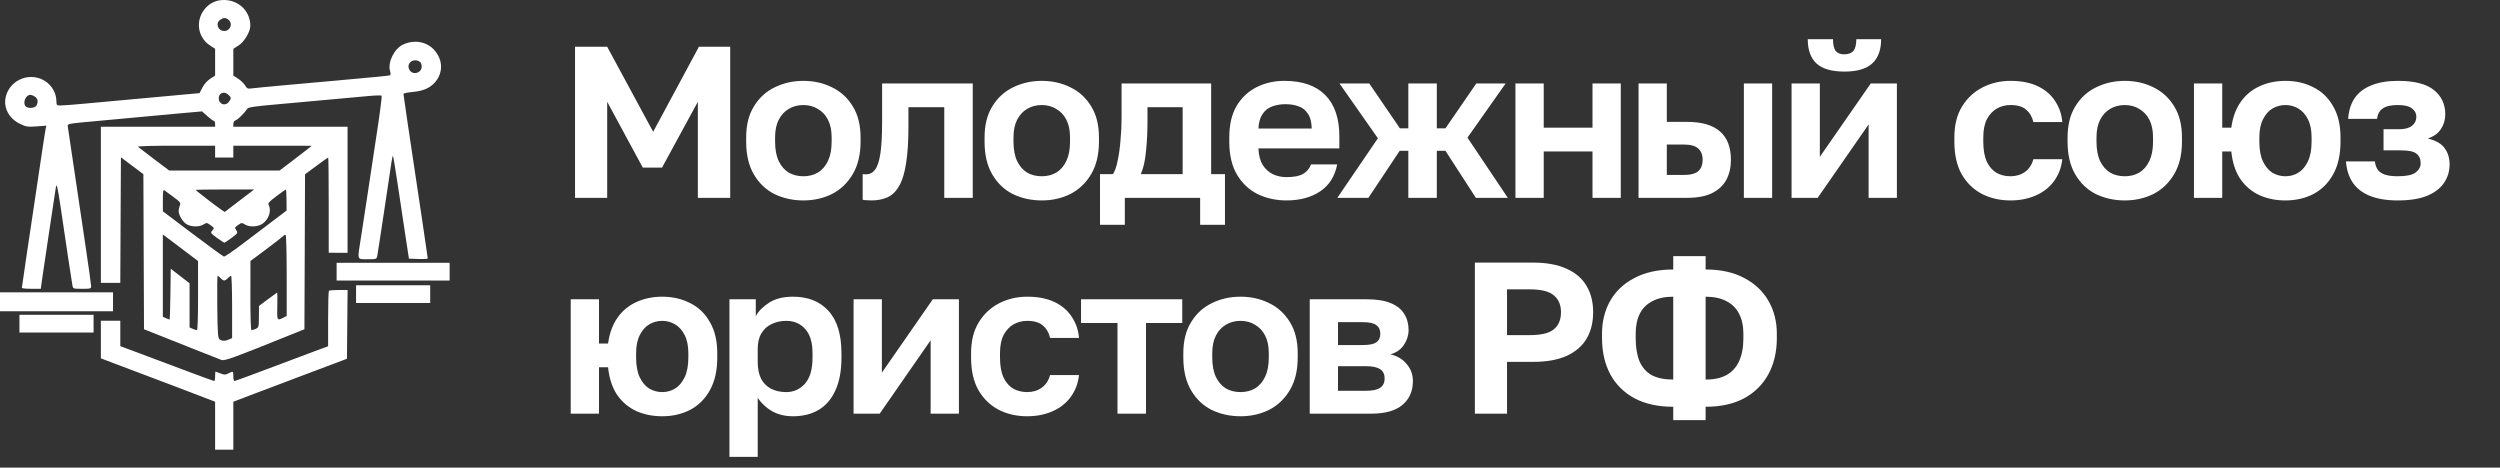<?xml version="1.0" encoding="UTF-8"?> <svg xmlns="http://www.w3.org/2000/svg" width="139" height="26" viewBox="0 0 139 26" fill="none"><rect x="0" y="0" width="139" height="26" fill="#333333" stroke="none"/><path fill-rule="evenodd" clip-rule="evenodd" d="M12.166 0.024C12.001 0.053 11.758 0.16 11.626 0.264C10.845 0.874 10.876 2.012 11.685 2.534L11.96 2.71V3.457V4.203L11.69 4.377C11.527 4.482 11.356 4.674 11.257 4.864L11.094 5.178L9.821 5.294C7.152 5.535 5.741 5.664 4.696 5.763C4.101 5.819 3.508 5.864 3.378 5.864C3.146 5.864 3.142 5.859 3.134 5.584C3.121 5.075 2.773 4.588 2.282 4.388C1.476 4.061 0.557 4.51 0.331 5.341C0.164 5.957 0.481 6.585 1.112 6.886C1.464 7.053 1.536 7.064 2.036 7.027L2.578 6.986L2.538 7.165C2.503 7.325 2.332 8.463 1.451 14.379C1.322 15.246 1.216 15.978 1.216 16.006C1.216 16.034 1.453 16.057 1.742 16.057H2.267L2.381 15.252C2.444 14.809 2.619 13.632 2.77 12.638C2.922 11.643 3.065 10.697 3.088 10.534C3.126 10.274 3.137 10.258 3.182 10.402C3.21 10.493 3.296 10.995 3.372 11.52C3.64 13.361 3.992 15.697 4.028 15.876C4.064 16.054 4.073 16.057 4.566 16.057C5.041 16.057 5.068 16.049 5.067 15.909C5.067 15.828 4.93 14.844 4.762 13.723C4.301 10.643 3.784 7.164 3.766 7.016C3.751 6.894 3.813 6.878 4.561 6.805C5.62 6.702 7.976 6.485 9.789 6.322L11.234 6.193L11.528 6.456C11.689 6.601 11.852 6.72 11.89 6.72C11.928 6.72 11.96 6.794 11.96 6.884V7.048H8.784H5.608V11.388V15.728H6.148H6.688L6.705 12.237L6.723 8.746L7.348 9.216L7.972 9.686L7.989 13.996L8.007 18.307L8.716 18.588C9.106 18.743 10.034 19.112 10.777 19.409C11.52 19.706 12.209 19.977 12.308 20.012C12.489 20.078 12.926 19.919 16.149 18.619L16.926 18.306L16.943 13.998L16.96 9.69L17.589 9.224C17.935 8.968 18.231 8.758 18.247 8.758C18.264 8.758 18.277 9.949 18.277 11.405V14.052L18.801 14.055L19.324 14.058V10.553V7.048H16.149H12.973V6.888C12.973 6.788 13.022 6.713 13.103 6.688C13.225 6.651 13.599 6.279 13.75 6.046C13.804 5.963 14.138 5.913 15.405 5.801C17.199 5.643 19.418 5.441 20.47 5.341C20.858 5.304 21.195 5.296 21.219 5.323C21.242 5.35 21.13 6.23 20.97 7.279C20.81 8.327 20.57 9.911 20.438 10.797C20.306 11.683 20.139 12.779 20.065 13.234C19.862 14.495 19.837 14.413 20.434 14.413C20.926 14.413 20.936 14.41 20.974 14.232C20.996 14.133 21.168 13.016 21.357 11.75C21.546 10.484 21.727 9.275 21.759 9.064C21.79 8.852 21.828 8.667 21.843 8.653C21.857 8.638 21.97 9.3 22.093 10.123C22.215 10.945 22.411 12.24 22.526 12.999L22.736 14.38L23.26 14.399C23.548 14.41 23.784 14.395 23.783 14.367C23.783 14.338 23.661 13.501 23.512 12.506C22.65 6.76 22.432 5.292 22.432 5.222C22.432 5.188 22.65 5.141 22.916 5.117C23.513 5.063 23.888 4.907 24.169 4.595C24.645 4.068 24.639 3.342 24.155 2.792C23.734 2.313 23.039 2.186 22.416 2.475C21.919 2.704 21.544 3.466 21.688 3.954C21.732 4.103 21.726 4.17 21.669 4.188C21.585 4.216 21.031 4.27 18.649 4.484C17.887 4.552 16.595 4.669 15.777 4.742C14.96 4.815 14.168 4.892 14.019 4.912C13.77 4.945 13.737 4.931 13.625 4.746C13.558 4.635 13.384 4.468 13.238 4.374L12.973 4.203V3.46V2.717L13.26 2.532C13.584 2.323 13.919 1.763 13.918 1.431C13.917 0.516 13.104 -0.136 12.166 0.024ZM12.714 1.108C12.961 1.325 12.801 1.722 12.466 1.722C12.116 1.722 11.963 1.293 12.245 1.101C12.437 0.97 12.56 0.972 12.714 1.108ZM23.361 3.45C23.408 3.485 23.446 3.598 23.446 3.701C23.446 4.067 22.94 4.201 22.765 3.882C22.559 3.509 23.008 3.184 23.361 3.45ZM12.703 5.273C12.865 5.431 12.868 5.465 12.733 5.653C12.534 5.929 12.162 5.804 12.162 5.46C12.162 5.158 12.474 5.05 12.703 5.273ZM1.944 5.375C2.107 5.486 2.136 5.667 2.025 5.869C1.944 6.015 1.564 6.046 1.432 5.917C1.243 5.733 1.423 5.273 1.685 5.273C1.745 5.273 1.862 5.319 1.944 5.375ZM11.96 8.429V8.758H12.466H12.973V8.429V8.101L15.152 8.103L17.331 8.105L17.154 8.251C17.056 8.331 16.654 8.641 16.26 8.939L15.543 9.481H12.476H9.408L8.572 8.852C8.113 8.505 7.708 8.195 7.672 8.161C7.633 8.124 8.454 8.101 9.784 8.101H11.96V8.429ZM9.643 10.952C10.03 11.237 10.058 11.274 9.998 11.428C9.962 11.519 9.932 11.654 9.932 11.728C9.932 11.946 10.138 12.302 10.348 12.448C10.596 12.619 11.073 12.636 11.315 12.481C11.483 12.374 11.5 12.375 11.691 12.508C11.922 12.668 11.928 12.687 11.789 12.837C11.694 12.938 11.717 12.971 12.056 13.22C12.26 13.37 12.448 13.493 12.474 13.493C12.5 13.493 12.683 13.371 12.88 13.223C13.225 12.964 13.235 12.949 13.136 12.803C13.04 12.66 13.046 12.643 13.238 12.51C13.433 12.375 13.449 12.374 13.617 12.481C13.864 12.638 14.337 12.619 14.593 12.441C14.947 12.197 15.107 11.706 14.936 11.396C14.884 11.3 14.958 11.216 15.371 10.907C15.645 10.701 15.881 10.534 15.897 10.534C15.912 10.534 15.927 10.797 15.93 11.12L15.935 11.706L15.147 12.303C14.713 12.632 13.948 13.211 13.446 13.591C12.944 13.971 12.496 14.274 12.451 14.265C12.405 14.256 11.623 13.687 10.712 12.999L9.056 11.75L9.055 11.134C9.054 10.651 9.072 10.531 9.139 10.58C9.185 10.614 9.412 10.782 9.643 10.952ZM13.312 11.16L12.492 11.787L12.277 11.639C11.942 11.409 10.878 10.588 10.878 10.559C10.878 10.545 11.61 10.534 12.505 10.534H14.132L13.312 11.16ZM11.012 16.435C11.013 17.611 10.989 18.359 10.949 18.359C10.914 18.359 10.807 18.324 10.713 18.282L10.54 18.206V16.977V15.749L10.017 15.346L9.493 14.943L9.475 16.355C9.465 17.131 9.444 17.767 9.428 17.767C9.411 17.767 9.321 17.733 9.226 17.69L9.054 17.614V15.325V13.035L10.032 13.773L11.01 14.512L11.012 16.435ZM15.94 15.336V17.569L15.744 17.668C15.403 17.839 15.396 17.825 15.418 17.01C15.43 16.595 15.423 16.262 15.402 16.271C15.382 16.28 15.148 16.45 14.882 16.649L14.399 17.011L14.396 17.608C14.392 18.183 14.385 18.209 14.22 18.282C14.125 18.324 14.019 18.359 13.983 18.359C13.944 18.359 13.92 17.612 13.922 16.435L13.925 14.512L14.806 13.855C15.29 13.493 15.718 13.161 15.756 13.116C15.795 13.071 15.852 13.049 15.883 13.068C15.915 13.087 15.94 14.107 15.94 15.336ZM18.716 15.104V15.597H21.858H25V15.104V14.611H21.858H18.716V15.104ZM12.264 15.465C12.331 15.538 12.422 15.597 12.466 15.597C12.511 15.597 12.602 15.538 12.669 15.465C12.736 15.393 12.817 15.334 12.848 15.334C12.88 15.334 12.905 16.113 12.905 17.066V18.798L12.733 18.874C12.511 18.973 12.351 18.971 12.212 18.868C12.115 18.796 12.098 18.57 12.081 17.06C12.07 16.11 12.079 15.334 12.101 15.334C12.123 15.334 12.196 15.393 12.264 15.465ZM19.797 16.353V16.846H21.858H23.919V16.353V15.86H21.858H19.797V16.353ZM18.288 16.167C18.264 16.191 18.243 16.895 18.243 17.732V19.253L17.855 19.393C17.641 19.47 16.483 19.905 15.281 20.359C14.079 20.814 13.068 21.186 13.034 21.186C13.001 21.186 12.973 21.068 12.973 20.923C12.973 20.625 12.971 20.624 12.7 20.76C12.523 20.849 12.476 20.849 12.256 20.76C12.121 20.705 11.999 20.66 11.985 20.66C11.971 20.66 11.96 20.778 11.96 20.923C11.96 21.068 11.937 21.186 11.909 21.186C11.881 21.186 11.068 20.888 10.101 20.524C9.135 20.16 7.972 19.724 7.517 19.554L6.689 19.247V18.54V17.832H6.149H5.608V18.878V19.923L6.301 20.188C6.972 20.445 7.565 20.669 8.868 21.157C9.212 21.286 10.048 21.604 10.726 21.864L11.96 22.336V23.668V25H12.466H12.973V23.667V22.335L13.868 21.994C14.361 21.806 15.782 21.269 17.027 20.8L19.291 19.947L19.308 18.035L19.326 16.123H18.83C18.557 16.123 18.313 16.143 18.288 16.167ZM0 16.78V17.306H3.142H6.284V16.78V16.254H3.142H0V16.78ZM1.081 17.997V18.49H3.142H5.203V17.997V17.504H3.142H1.081V17.997Z" fill="white"></path><path d="M31.972 11V2.6H33.76L36.316 7.328L38.86 2.6H40.6V11H38.8V5.66L36.808 9.32H35.74L33.76 5.66V11H31.972ZM44.667 11.144C44.091 11.144 43.559 11.028 43.071 10.796C42.591 10.556 42.207 10.192 41.919 9.704C41.631 9.216 41.487 8.608 41.487 7.88V7.64C41.487 6.952 41.631 6.376 41.919 5.912C42.207 5.44 42.591 5.088 43.071 4.856C43.559 4.616 44.091 4.496 44.667 4.496C45.251 4.496 45.783 4.616 46.263 4.856C46.743 5.088 47.127 5.44 47.415 5.912C47.703 6.376 47.847 6.952 47.847 7.64V7.88C47.847 8.592 47.703 9.192 47.415 9.68C47.127 10.168 46.743 10.536 46.263 10.784C45.783 11.024 45.251 11.144 44.667 11.144ZM44.667 9.8C44.971 9.8 45.239 9.732 45.471 9.596C45.711 9.452 45.899 9.236 46.035 8.948C46.171 8.66 46.239 8.304 46.239 7.88V7.64C46.239 7.248 46.171 6.92 46.035 6.656C45.899 6.392 45.711 6.192 45.471 6.056C45.239 5.912 44.971 5.84 44.667 5.84C44.363 5.84 44.091 5.912 43.851 6.056C43.619 6.192 43.435 6.392 43.299 6.656C43.163 6.92 43.095 7.248 43.095 7.64V7.88C43.095 8.312 43.163 8.672 43.299 8.96C43.435 9.24 43.619 9.452 43.851 9.596C44.091 9.732 44.363 9.8 44.667 9.8ZM48.445 11.144C48.381 11.144 48.301 11.14 48.205 11.132C48.109 11.132 48.029 11.124 47.965 11.108V9.68C47.989 9.688 48.049 9.692 48.145 9.692C48.353 9.692 48.521 9.608 48.649 9.44C48.785 9.264 48.885 8.964 48.949 8.54C49.013 8.116 49.045 7.536 49.045 6.8V4.64H54.085V11H52.501V5.96H50.509V7.04C50.509 7.864 50.465 8.544 50.377 9.08C50.297 9.616 50.169 10.036 49.993 10.34C49.825 10.636 49.613 10.844 49.357 10.964C49.101 11.084 48.797 11.144 48.445 11.144ZM57.922 11.144C57.346 11.144 56.814 11.028 56.326 10.796C55.846 10.556 55.462 10.192 55.174 9.704C54.886 9.216 54.742 8.608 54.742 7.88V7.64C54.742 6.952 54.886 6.376 55.174 5.912C55.462 5.44 55.846 5.088 56.326 4.856C56.814 4.616 57.346 4.496 57.922 4.496C58.506 4.496 59.038 4.616 59.518 4.856C59.998 5.088 60.382 5.44 60.67 5.912C60.958 6.376 61.102 6.952 61.102 7.64V7.88C61.102 8.592 60.958 9.192 60.67 9.68C60.382 10.168 59.998 10.536 59.518 10.784C59.038 11.024 58.506 11.144 57.922 11.144ZM57.922 9.8C58.226 9.8 58.494 9.732 58.726 9.596C58.966 9.452 59.154 9.236 59.29 8.948C59.426 8.66 59.494 8.304 59.494 7.88V7.64C59.494 7.248 59.426 6.92 59.29 6.656C59.154 6.392 58.966 6.192 58.726 6.056C58.494 5.912 58.226 5.84 57.922 5.84C57.618 5.84 57.346 5.912 57.106 6.056C56.874 6.192 56.69 6.392 56.554 6.656C56.418 6.92 56.35 7.248 56.35 7.64V7.88C56.35 8.312 56.418 8.672 56.554 8.96C56.69 9.24 56.874 9.452 57.106 9.596C57.346 9.732 57.618 9.8 57.922 9.8ZM61.16 12.5V9.68H61.88C61.992 9.512 62.08 9.26 62.144 8.924C62.216 8.588 62.268 8.212 62.3 7.796C62.34 7.372 62.36 6.956 62.36 6.548V4.64H67.34V9.68H68.108V12.5H66.728V11H62.54V12.5H61.16ZM63.428 9.68H65.756V5.96H63.8V6.788C63.8 7.348 63.772 7.892 63.716 8.42C63.668 8.94 63.572 9.36 63.428 9.68ZM71.528 11.144C70.952 11.144 70.42 11.028 69.932 10.796C69.452 10.556 69.068 10.196 68.78 9.716C68.492 9.228 68.348 8.616 68.348 7.88V7.64C68.348 6.936 68.484 6.352 68.756 5.888C69.036 5.424 69.408 5.076 69.872 4.844C70.336 4.612 70.848 4.496 71.408 4.496C72.408 4.496 73.168 4.76 73.688 5.288C74.208 5.816 74.468 6.58 74.468 7.58V8.252H69.968C69.984 8.628 70.064 8.936 70.208 9.176C70.36 9.408 70.552 9.58 70.784 9.692C71.016 9.796 71.264 9.848 71.528 9.848C71.936 9.848 72.244 9.788 72.452 9.668C72.66 9.548 72.808 9.372 72.896 9.14H74.348C74.22 9.804 73.904 10.304 73.4 10.64C72.896 10.976 72.272 11.144 71.528 11.144ZM71.468 5.792C71.22 5.792 70.98 5.832 70.748 5.912C70.516 5.992 70.332 6.136 70.196 6.344C70.06 6.544 69.984 6.812 69.968 7.148H72.932C72.924 6.788 72.852 6.512 72.716 6.32C72.588 6.12 72.416 5.984 72.2 5.912C71.984 5.832 71.74 5.792 71.468 5.792ZM74.355 11L76.611 7.688L74.475 4.64H76.131L77.835 7.136H78.303V4.64H79.887V7.136H80.367L82.083 4.64H83.715L81.591 7.652L83.835 11H82.059L80.367 8.384H79.887V11H78.303V8.384H77.823L76.083 11H74.355ZM84.259 11V4.64H85.831V7.1H88.543V4.64H90.115V11H88.543V8.42H85.831V11H84.259ZM91.103 11V4.64H92.675V6.776H93.791C94.615 6.776 95.227 6.952 95.627 7.304C96.035 7.656 96.239 8.184 96.239 8.888C96.239 9.304 96.155 9.672 95.987 9.992C95.819 10.304 95.555 10.552 95.195 10.736C94.843 10.912 94.375 11 93.791 11H91.103ZM92.675 9.728H93.611C93.995 9.728 94.267 9.656 94.427 9.512C94.587 9.368 94.667 9.16 94.667 8.888C94.667 8.608 94.583 8.396 94.415 8.252C94.255 8.108 93.987 8.036 93.611 8.036H92.675V9.728ZM96.959 11V4.64H98.531V11H96.959ZM99.611 11V4.64H101.183V8.72L104.015 4.64H105.467V11H103.895V6.92L101.063 11H99.611ZM102.551 3.98C101.839 3.98 101.319 3.828 100.991 3.524C100.671 3.22 100.511 2.772 100.511 2.18H101.915C101.915 2.492 101.967 2.712 102.071 2.84C102.175 2.96 102.331 3.02 102.539 3.02C102.763 3.02 102.931 2.96 103.043 2.84C103.155 2.712 103.211 2.492 103.211 2.18H104.591C104.591 2.772 104.427 3.22 104.099 3.524C103.771 3.828 103.255 3.98 102.551 3.98ZM111.783 11.144C111.199 11.144 110.671 11.024 110.199 10.784C109.727 10.536 109.351 10.172 109.071 9.692C108.799 9.204 108.663 8.6 108.663 7.88V7.64C108.663 6.952 108.807 6.376 109.095 5.912C109.383 5.448 109.763 5.096 110.235 4.856C110.707 4.616 111.223 4.496 111.783 4.496C112.383 4.496 112.891 4.596 113.307 4.796C113.723 4.996 114.043 5.272 114.267 5.624C114.499 5.976 114.631 6.364 114.663 6.788H113.055C112.991 6.5 112.859 6.272 112.659 6.104C112.467 5.928 112.175 5.84 111.783 5.84C111.511 5.84 111.259 5.904 111.027 6.032C110.803 6.16 110.619 6.356 110.475 6.62C110.339 6.884 110.271 7.224 110.271 7.64V7.88C110.271 8.328 110.335 8.696 110.463 8.984C110.599 9.264 110.779 9.472 111.003 9.608C111.235 9.736 111.495 9.8 111.783 9.8C112.095 9.8 112.363 9.72 112.587 9.56C112.819 9.392 112.975 9.156 113.055 8.852H114.663C114.615 9.308 114.463 9.712 114.207 10.064C113.951 10.416 113.611 10.684 113.187 10.868C112.771 11.052 112.303 11.144 111.783 11.144ZM118.137 11.144C117.561 11.144 117.029 11.028 116.541 10.796C116.061 10.556 115.677 10.192 115.389 9.704C115.101 9.216 114.957 8.608 114.957 7.88V7.64C114.957 6.952 115.101 6.376 115.389 5.912C115.677 5.44 116.061 5.088 116.541 4.856C117.029 4.616 117.561 4.496 118.137 4.496C118.721 4.496 119.253 4.616 119.733 4.856C120.213 5.088 120.597 5.44 120.885 5.912C121.173 6.376 121.317 6.952 121.317 7.64V7.88C121.317 8.592 121.173 9.192 120.885 9.68C120.597 10.168 120.213 10.536 119.733 10.784C119.253 11.024 118.721 11.144 118.137 11.144ZM118.137 9.8C118.441 9.8 118.709 9.732 118.941 9.596C119.181 9.452 119.369 9.236 119.505 8.948C119.641 8.66 119.709 8.304 119.709 7.88V7.64C119.709 7.248 119.641 6.92 119.505 6.656C119.369 6.392 119.181 6.192 118.941 6.056C118.709 5.912 118.441 5.84 118.137 5.84C117.833 5.84 117.561 5.912 117.321 6.056C117.089 6.192 116.905 6.392 116.769 6.656C116.633 6.92 116.565 7.248 116.565 7.64V7.88C116.565 8.312 116.633 8.672 116.769 8.96C116.905 9.24 117.089 9.452 117.321 9.596C117.561 9.732 117.833 9.8 118.137 9.8ZM121.984 11V4.64H123.556V7.1H124.06C124.14 6.524 124.316 6.044 124.588 5.66C124.86 5.276 125.208 4.988 125.632 4.796C126.064 4.596 126.544 4.496 127.072 4.496C127.648 4.496 128.168 4.616 128.632 4.856C129.096 5.088 129.46 5.44 129.724 5.912C129.996 6.376 130.132 6.952 130.132 7.64V7.88C130.132 8.6 129.996 9.204 129.724 9.692C129.46 10.172 129.096 10.536 128.632 10.784C128.168 11.024 127.648 11.144 127.072 11.144C126.544 11.144 126.064 11.048 125.632 10.856C125.2 10.656 124.844 10.356 124.564 9.956C124.292 9.548 124.124 9.036 124.06 8.42H123.556V11H121.984ZM127.072 9.8C127.328 9.8 127.564 9.736 127.78 9.608C128.004 9.472 128.184 9.26 128.32 8.972C128.456 8.684 128.524 8.32 128.524 7.88V7.64C128.524 7.232 128.456 6.896 128.32 6.632C128.184 6.36 128.004 6.16 127.78 6.032C127.564 5.904 127.328 5.84 127.072 5.84C126.816 5.84 126.576 5.904 126.352 6.032C126.136 6.16 125.96 6.36 125.824 6.632C125.688 6.896 125.62 7.232 125.62 7.64V7.88C125.62 8.328 125.688 8.696 125.824 8.984C125.96 9.264 126.136 9.472 126.352 9.608C126.576 9.736 126.816 9.8 127.072 9.8ZM133.317 11.144C132.709 11.144 132.193 11.06 131.769 10.892C131.353 10.724 131.033 10.476 130.809 10.148C130.593 9.82 130.469 9.428 130.437 8.972H132.045C132.061 9.14 132.109 9.288 132.189 9.416C132.277 9.544 132.409 9.64 132.585 9.704C132.769 9.768 133.013 9.8 133.317 9.8C133.789 9.8 134.117 9.732 134.301 9.596C134.493 9.452 134.589 9.28 134.589 9.08C134.589 8.84 134.509 8.66 134.349 8.54C134.197 8.42 133.913 8.36 133.497 8.36H132.525V7.184H133.413C133.717 7.184 133.949 7.12 134.109 6.992C134.269 6.864 134.349 6.696 134.349 6.488C134.349 6.304 134.269 6.152 134.109 6.032C133.957 5.904 133.693 5.84 133.317 5.84C132.925 5.84 132.641 5.908 132.465 6.044C132.289 6.172 132.189 6.36 132.165 6.608H130.557C130.589 6.152 130.709 5.768 130.917 5.456C131.133 5.144 131.441 4.908 131.841 4.748C132.249 4.58 132.741 4.496 133.317 4.496C134.245 4.496 134.917 4.668 135.333 5.012C135.749 5.348 135.957 5.796 135.957 6.356C135.957 6.66 135.877 6.932 135.717 7.172C135.565 7.412 135.321 7.588 134.985 7.7C135.441 7.812 135.757 7.996 135.933 8.252C136.109 8.5 136.197 8.796 136.197 9.14C136.197 9.524 136.093 9.868 135.885 10.172C135.677 10.476 135.361 10.716 134.937 10.892C134.513 11.06 133.973 11.144 133.317 11.144ZM31.732 23V16.64H33.304V19.1H33.808C33.888 18.524 34.064 18.044 34.336 17.66C34.608 17.276 34.956 16.988 35.38 16.796C35.812 16.596 36.292 16.496 36.82 16.496C37.396 16.496 37.916 16.616 38.38 16.856C38.844 17.088 39.208 17.44 39.472 17.912C39.744 18.376 39.88 18.952 39.88 19.64V19.88C39.88 20.6 39.744 21.204 39.472 21.692C39.208 22.172 38.844 22.536 38.38 22.784C37.916 23.024 37.396 23.144 36.82 23.144C36.292 23.144 35.812 23.048 35.38 22.856C34.948 22.656 34.592 22.356 34.312 21.956C34.04 21.548 33.872 21.036 33.808 20.42H33.304V23H31.732ZM36.82 21.8C37.076 21.8 37.312 21.736 37.528 21.608C37.752 21.472 37.932 21.26 38.068 20.972C38.204 20.684 38.272 20.32 38.272 19.88V19.64C38.272 19.232 38.204 18.896 38.068 18.632C37.932 18.36 37.752 18.16 37.528 18.032C37.312 17.904 37.076 17.84 36.82 17.84C36.564 17.84 36.324 17.904 36.1 18.032C35.884 18.16 35.708 18.36 35.572 18.632C35.436 18.896 35.368 19.232 35.368 19.64V19.88C35.368 20.328 35.436 20.696 35.572 20.984C35.708 21.264 35.884 21.472 36.1 21.608C36.324 21.736 36.564 21.8 36.82 21.8ZM40.557 25.4V16.64H42.021V17.576C42.181 17.288 42.433 17.036 42.777 16.82C43.121 16.604 43.557 16.496 44.085 16.496C44.933 16.496 45.593 16.76 46.065 17.288C46.545 17.808 46.785 18.592 46.785 19.64V19.88C46.785 20.608 46.673 21.216 46.449 21.704C46.233 22.184 45.925 22.544 45.525 22.784C45.125 23.024 44.645 23.144 44.085 23.144C43.653 23.144 43.269 23.052 42.933 22.868C42.605 22.676 42.337 22.428 42.129 22.124V25.4H40.557ZM43.713 21.8C44.129 21.8 44.477 21.644 44.757 21.332C45.037 21.012 45.177 20.528 45.177 19.88V19.64C45.177 19.04 45.041 18.592 44.769 18.296C44.505 17.992 44.153 17.84 43.713 17.84C43.417 17.84 43.145 17.9 42.897 18.02C42.657 18.132 42.469 18.304 42.333 18.536C42.197 18.76 42.129 19.048 42.129 19.4V20.12C42.129 20.496 42.193 20.812 42.321 21.068C42.457 21.316 42.645 21.5 42.885 21.62C43.125 21.74 43.401 21.8 43.713 21.8ZM47.459 23V16.64H49.032V20.72L51.864 16.64H53.316V23H51.743V18.92L48.911 23H47.459ZM57.112 23.144C56.528 23.144 56 23.024 55.528 22.784C55.056 22.536 54.68 22.172 54.4 21.692C54.128 21.204 53.992 20.6 53.992 19.88V19.64C53.992 18.952 54.136 18.376 54.424 17.912C54.712 17.448 55.092 17.096 55.564 16.856C56.036 16.616 56.552 16.496 57.112 16.496C57.712 16.496 58.22 16.596 58.636 16.796C59.052 16.996 59.372 17.272 59.596 17.624C59.828 17.976 59.96 18.364 59.992 18.788H58.384C58.32 18.5 58.188 18.272 57.988 18.104C57.796 17.928 57.504 17.84 57.112 17.84C56.84 17.84 56.588 17.904 56.356 18.032C56.132 18.16 55.948 18.356 55.804 18.62C55.668 18.884 55.6 19.224 55.6 19.64V19.88C55.6 20.328 55.664 20.696 55.792 20.984C55.928 21.264 56.108 21.472 56.332 21.608C56.564 21.736 56.824 21.8 57.112 21.8C57.424 21.8 57.692 21.72 57.916 21.56C58.148 21.392 58.304 21.156 58.384 20.852H59.992C59.944 21.308 59.792 21.712 59.536 22.064C59.28 22.416 58.94 22.684 58.516 22.868C58.1 23.052 57.632 23.144 57.112 23.144ZM62.133 23V17.96H60.105V16.64H65.733V17.96H63.717V23H62.133ZM68.973 23.144C68.397 23.144 67.865 23.028 67.377 22.796C66.897 22.556 66.513 22.192 66.225 21.704C65.937 21.216 65.793 20.608 65.793 19.88V19.64C65.793 18.952 65.937 18.376 66.225 17.912C66.513 17.44 66.897 17.088 67.377 16.856C67.865 16.616 68.397 16.496 68.973 16.496C69.557 16.496 70.089 16.616 70.569 16.856C71.049 17.088 71.433 17.44 71.721 17.912C72.009 18.376 72.153 18.952 72.153 19.64V19.88C72.153 20.592 72.009 21.192 71.721 21.68C71.433 22.168 71.049 22.536 70.569 22.784C70.089 23.024 69.557 23.144 68.973 23.144ZM68.973 21.8C69.277 21.8 69.545 21.732 69.777 21.596C70.017 21.452 70.205 21.236 70.341 20.948C70.477 20.66 70.545 20.304 70.545 19.88V19.64C70.545 19.248 70.477 18.92 70.341 18.656C70.205 18.392 70.017 18.192 69.777 18.056C69.545 17.912 69.277 17.84 68.973 17.84C68.669 17.84 68.397 17.912 68.157 18.056C67.925 18.192 67.741 18.392 67.605 18.656C67.469 18.92 67.401 19.248 67.401 19.64V19.88C67.401 20.312 67.469 20.672 67.605 20.96C67.741 21.24 67.925 21.452 68.157 21.596C68.397 21.732 68.669 21.8 68.973 21.8ZM72.821 23V16.64H75.989C76.541 16.64 76.989 16.712 77.333 16.856C77.677 17 77.925 17.2 78.077 17.456C78.237 17.712 78.317 18.012 78.317 18.356C78.317 18.644 78.229 18.92 78.053 19.184C77.877 19.44 77.629 19.612 77.309 19.7C77.701 19.796 78.005 19.98 78.221 20.252C78.445 20.516 78.557 20.828 78.557 21.188C78.557 21.74 78.365 22.18 77.981 22.508C77.597 22.836 77.013 23 76.229 23H72.821ZM74.393 21.728H75.929C76.289 21.728 76.553 21.676 76.721 21.572C76.897 21.46 76.985 21.284 76.985 21.044C76.985 20.804 76.901 20.632 76.733 20.528C76.573 20.416 76.305 20.36 75.929 20.36H74.393V21.728ZM74.393 19.184H75.773C76.141 19.184 76.393 19.132 76.529 19.028C76.673 18.924 76.745 18.764 76.745 18.548C76.745 18.34 76.673 18.184 76.529 18.08C76.385 17.968 76.133 17.912 75.773 17.912H74.393V19.184ZM82.003 23V14.6H85.231C85.991 14.6 86.619 14.716 87.115 14.948C87.611 15.172 87.979 15.492 88.219 15.908C88.459 16.316 88.579 16.8 88.579 17.36C88.579 17.92 88.459 18.408 88.219 18.824C87.979 19.232 87.611 19.552 87.115 19.784C86.619 20.008 85.991 20.12 85.231 20.12H83.791V23H82.003ZM83.791 18.632H85.051C85.691 18.632 86.139 18.524 86.395 18.308C86.659 18.092 86.791 17.776 86.791 17.36C86.791 16.952 86.659 16.64 86.395 16.424C86.139 16.2 85.691 16.088 85.051 16.088H83.791V18.632ZM93.032 23.36V22.616C92.192 22.616 91.476 22.46 90.884 22.148C90.292 21.828 89.84 21.38 89.528 20.804C89.224 20.228 89.072 19.56 89.072 18.8V18.56C89.072 17.872 89.224 17.26 89.528 16.724C89.84 16.18 90.292 15.756 90.884 15.452C91.476 15.14 92.192 14.984 93.032 14.984V14.24H94.832V14.984C95.672 14.984 96.384 15.14 96.968 15.452C97.56 15.756 98.012 16.18 98.324 16.724C98.636 17.26 98.792 17.872 98.792 18.56V18.8C98.792 19.56 98.636 20.228 98.324 20.804C98.012 21.38 97.56 21.828 96.968 22.148C96.384 22.46 95.672 22.616 94.832 22.616V23.36H93.032ZM96.932 18.8V18.56C96.932 18.12 96.852 17.748 96.692 17.444C96.54 17.14 96.308 16.908 95.996 16.748C95.684 16.58 95.296 16.496 94.832 16.496V21.104C95.304 21.104 95.692 21.02 95.996 20.852C96.308 20.676 96.54 20.42 96.692 20.084C96.852 19.74 96.932 19.312 96.932 18.8ZM90.944 18.56V18.8C90.944 19.312 91.016 19.744 91.16 20.096C91.312 20.44 91.54 20.696 91.844 20.864C92.156 21.024 92.552 21.104 93.032 21.104V16.496C92.568 16.496 92.18 16.58 91.868 16.748C91.556 16.908 91.324 17.14 91.172 17.444C91.02 17.748 90.944 18.12 90.944 18.56Z" fill="white"></path></svg> 